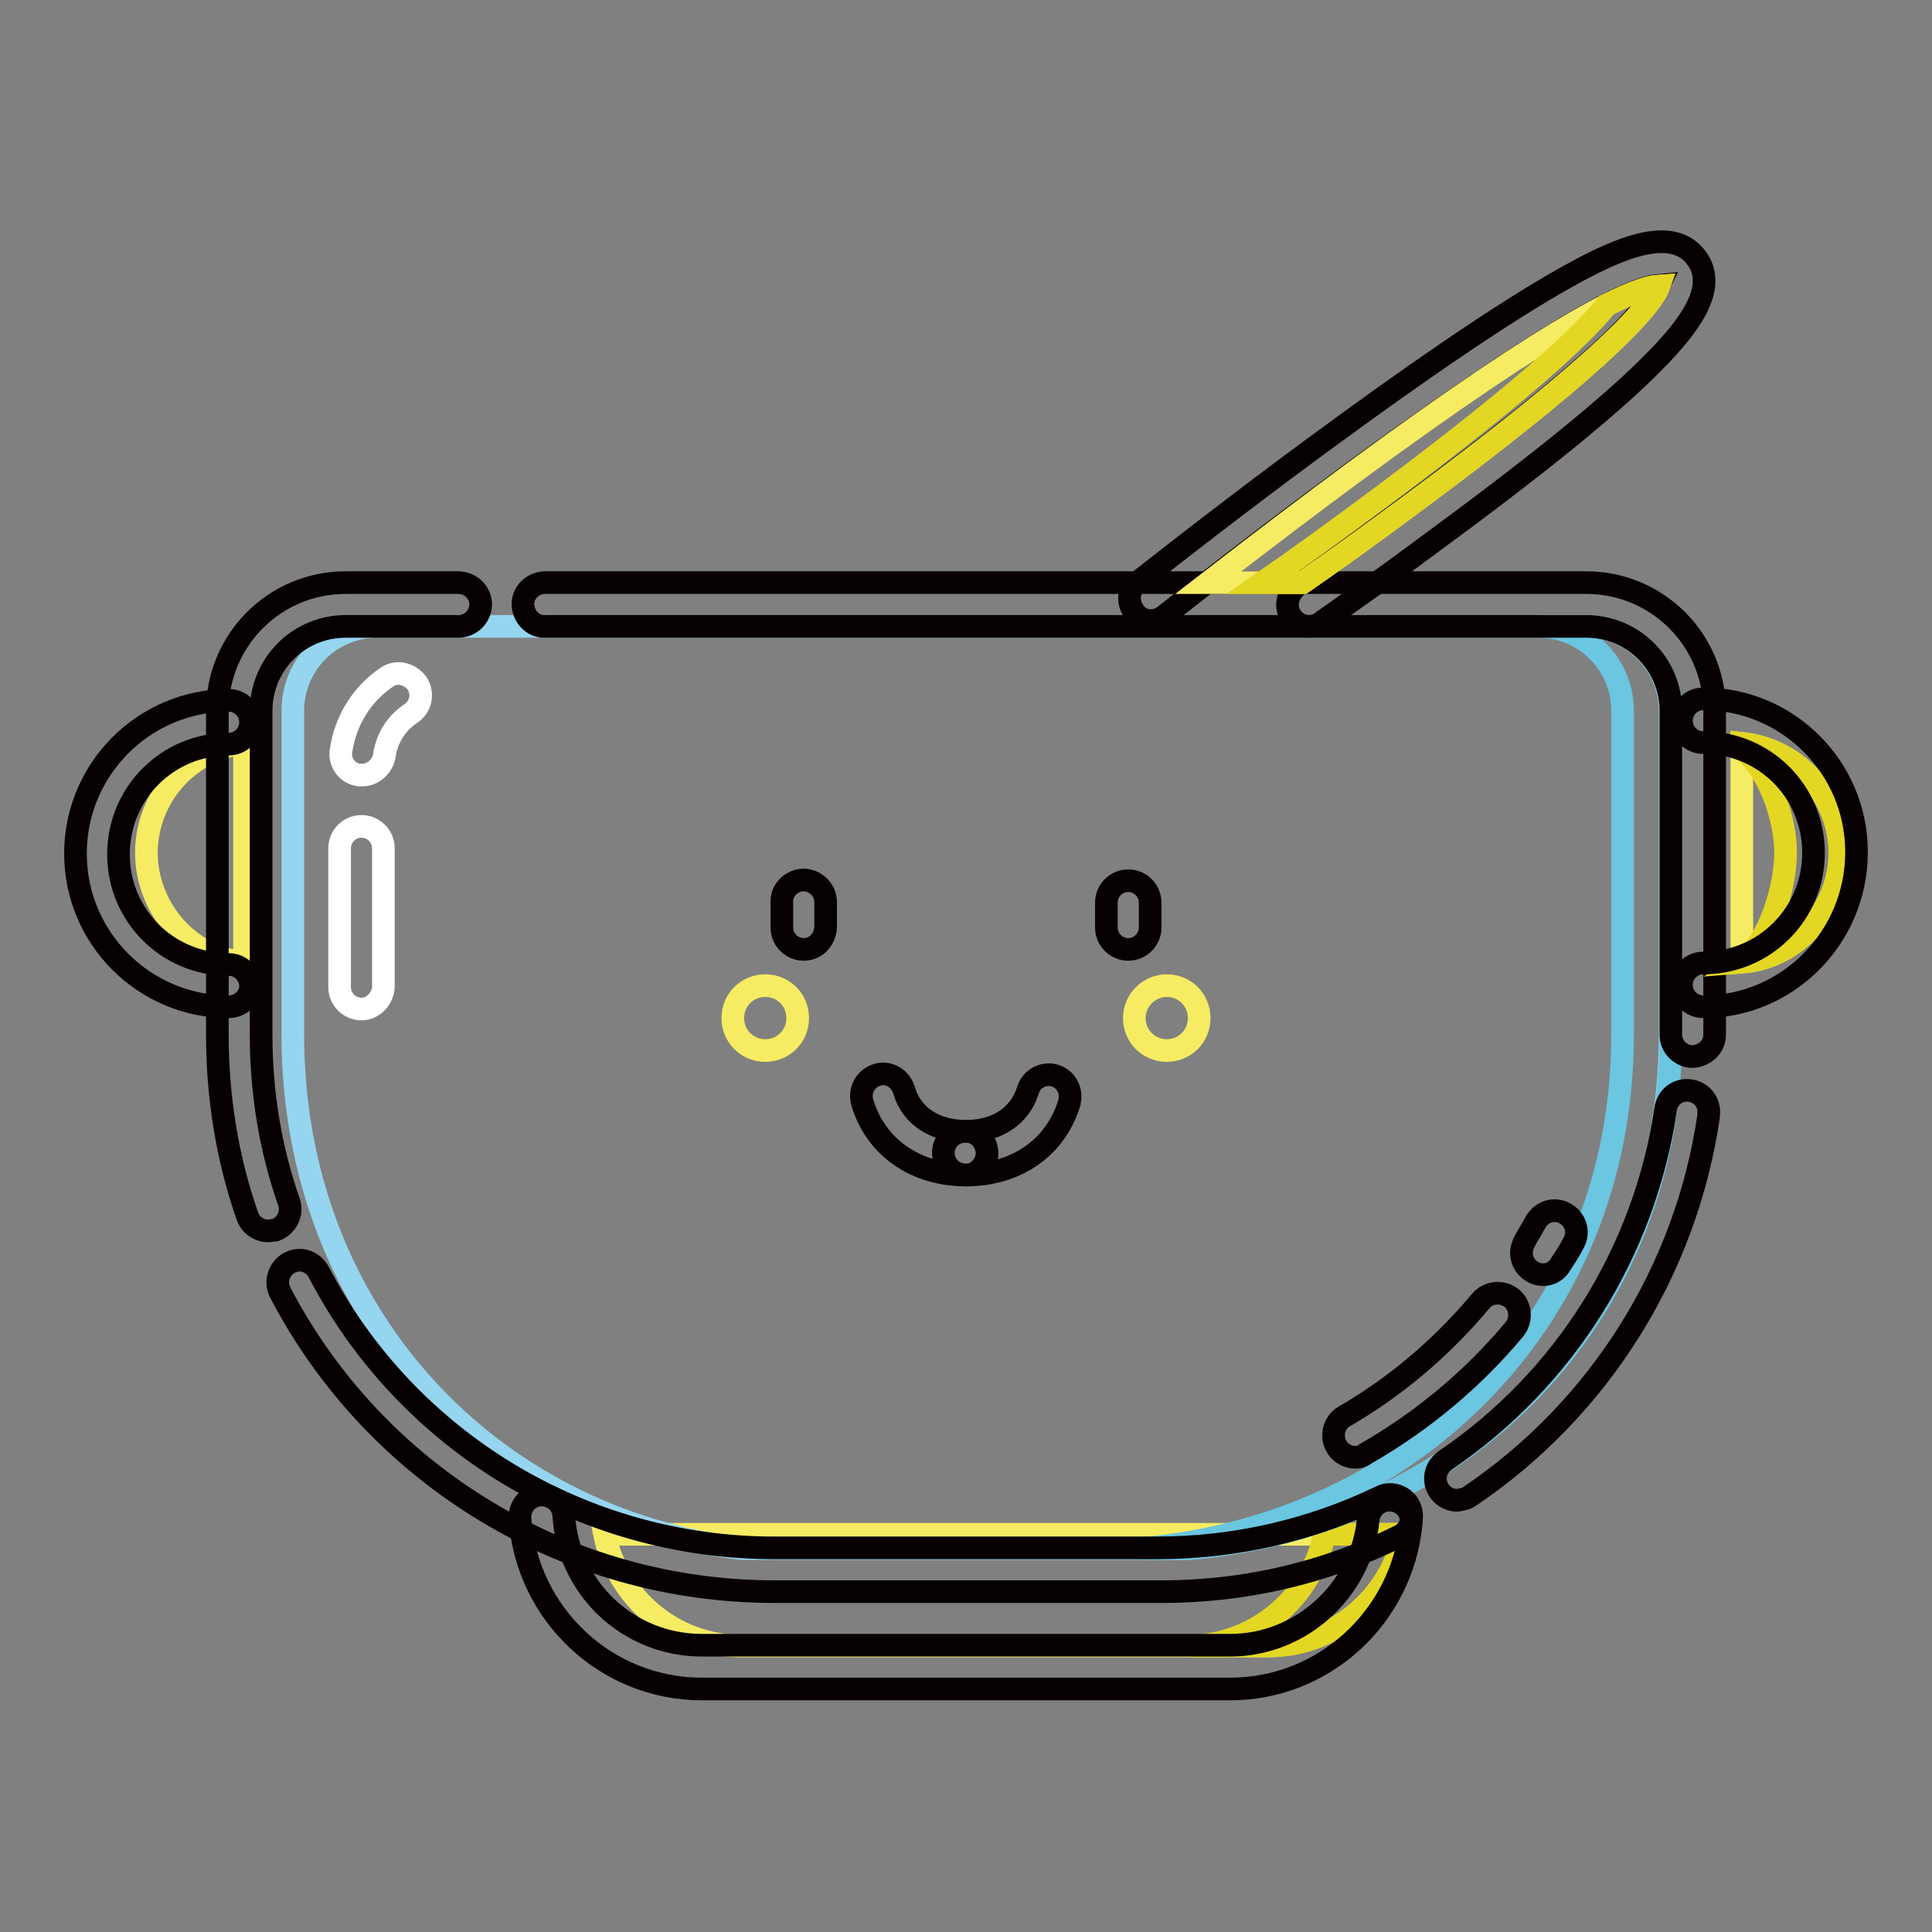 <?xml version="1.0" encoding="utf-8"?>
<!-- Svg Vector Icons : http://www.onlinewebfonts.com/icon -->
<!DOCTYPE svg PUBLIC "-//W3C//DTD SVG 1.1//EN" "http://www.w3.org/Graphics/SVG/1.1/DTD/svg11.dtd">
<svg version="1.1" xmlns="http://www.w3.org/2000/svg" xmlns:xlink="http://www.w3.org/1999/xlink" x="0px" y="0px" viewBox="0 0 256 256" enable-background="new 0 0 256 256" xml:space="preserve">
<rect x="0" y="0" width="256" height="256" fill="#808080" stroke="none"/>
<g> <path stroke-width="3" fill-opacity="0" stroke="#f6ec63"  d="M32.4,127.5c-7.6-0.6-13-7.4-13-14.5c0-7.1,5.3-13.7,13-14.5V127.5z M98.1,218.1c-8.8,0-16.3-6.4-18-14.8 H186c-1.7,8.4-9.2,14.8-18,14.8H98.1z"/> <path stroke-width="3" fill-opacity="0" stroke="#e4d723"  d="M175.5,203.3c-1.7,8.4-9.2,14.8-18,14.8H168c8.8,0,16.3-6.4,18-14.8H175.5z"/> <path stroke-width="3" fill-opacity="0" stroke="#95d5ef"  d="M98.3,205.2c-32.7-3.8-59.5-30.6-59.5-68.1V94.2c0-6.2,5-11.2,11.2-11.2h160.1c6.2,0,11.2,5,11.2,11.2v42.9 c0,37.6-27.7,64.9-63.8,68.1L98.3,205.2z"/> <path stroke-width="3" fill-opacity="0" stroke="#6ac6e1"  d="M210.2,83h-6.4c6.2,0,11.2,5,11.2,11.2v42.9c0,37.6-27.8,64.9-63.8,68.1h6.4c36-3.2,63.8-30.6,63.8-68.1 V94.2C221.4,88,216.4,83,210.2,83z"/> <path stroke-width="3" fill-opacity="0" stroke="#ffffff"  d="M48,102.7c-0.1,0-0.3,0-0.4,0c-1.6-0.2-2.7-1.7-2.4-3.3c0.6-4,2.8-7.5,6.1-9.7c1.3-0.9,3.1-0.4,4,0.9 c0.8,1.3,0.5,3-0.8,3.9c-2,1.3-3.3,3.4-3.6,5.8C50.6,101.6,49.4,102.7,48,102.7z M47.9,133.7c-1.6,0-2.9-1.3-2.9-2.9v-18.4 c0-1.6,1.3-2.9,2.9-2.9c1.6,0,2.9,1.3,2.9,2.9c0,0,0,0,0,0v18.4C50.7,132.4,49.4,133.7,47.9,133.7 C47.9,133.7,47.9,133.7,47.9,133.7z"/> <path stroke-width="3" fill-opacity="0" stroke="#070001"  d="M153.3,210.9h-50.7c-27.5,0-52.8-15.3-65.5-39.7c-0.7-1.4-0.1-3.2,1.3-3.9c1.4-0.7,3-0.2,3.8,1.2 c11.7,22.5,35,36.6,60.4,36.6h50.7c10.3,0,20.4-2.3,29.7-6.8c1.4-0.7,3.2,0,3.8,1.4c0.6,1.4,0.1,3.1-1.3,3.8 C175.5,208.5,164.5,211,153.3,210.9z M193.1,198.8c-1.6,0-2.9-1.3-2.9-2.9c0-1,0.5-1.8,1.3-2.4c15.8-10.7,26.4-27.6,29.2-46.5 c0.2-1.6,1.6-2.7,3.2-2.5c1.6,0.2,2.7,1.6,2.5,3.2c0,0.1,0,0.1,0,0.2c-3,20.5-14.5,38.8-31.7,50.4 C194.3,198.6,193.7,198.7,193.1,198.8L193.1,198.8z M224.3,140c-1.6,0-2.9-1.3-2.9-2.9V94.2c0-6.2-5-11.2-11.2-11.2H72.3 c-1.6,0.1-2.9-1.2-3-2.8c-0.1-1.6,1.2-2.9,2.8-3c0.1,0,0.1,0,0.2,0h137.9c9.4,0,17,7.6,17,17v42.9 C227.2,138.7,225.9,139.9,224.3,140z M35.5,163.1c-1.2,0-2.3-0.8-2.7-1.9c-2.7-7.7-4-15.9-4-24.1V94.2c0-9.4,7.6-17,17-17h14.9 c1.6,0,2.9,1.2,3,2.8c0,1.6-1.2,2.9-2.8,3c-0.1,0-0.1,0-0.2,0H45.8c-6.2,0-11.2,5-11.2,11.2v42.9c0,7.6,1.2,15.1,3.7,22.2 c0.5,1.5-0.3,3.1-1.8,3.7C36.2,163,35.8,163.1,35.5,163.1L35.5,163.1z"/> <path stroke-width="3" fill-opacity="0" stroke="#070001"  d="M30.3,133.4c-11.2,0-20.3-9.1-20.3-20.3c0-11.2,9.1-20.3,20.3-20.3l0,0c1.6,0,2.9,1.3,2.9,2.9 c0,1.6-1.3,2.9-2.9,2.9c-8.1,0-14.6,6.5-14.6,14.6c0,8.1,6.5,14.6,14.6,14.6c0,0,0,0,0,0c1.6,0,2.9,1.3,2.9,2.9 C33.2,132.1,31.9,133.4,30.3,133.4z"/> <path stroke-width="3" fill-opacity="0" stroke="#f6ec63"  d="M230.8,127.5c7.6-0.6,13-7.4,13-14.5c0-7.1-5.3-13.7-13-14.5V127.5z"/> <path stroke-width="3" fill-opacity="0" stroke="#e4d723"  d="M230.8,98.5v0.7c3.6,2.8,5.8,9.2,5.8,13.8s-2.2,11.8-5.8,14.5v0c7.6-0.6,13-7.4,13-14.5 C243.8,106,238.5,99.3,230.8,98.5L230.8,98.5z"/> <path stroke-width="3" fill-opacity="0" stroke="#070001"  d="M225.7,133.4c-1.6,0-2.9-1.3-2.9-2.9c0-1.6,1.3-2.9,2.9-2.9c8.1,0,14.6-6.5,14.6-14.6 c0-8.1-6.5-14.6-14.6-14.6c-1.6,0-2.9-1.3-2.9-2.9c0-1.6,1.3-2.9,2.9-2.9c11.2,0,20.3,9.1,20.3,20.3 C246,124.2,236.9,133.4,225.7,133.4z M163,223.8H93c-12.7,0-23.2-9.9-24.1-22.6c-0.1-1.6,1.1-3,2.7-3.1c1.6-0.1,3,1.1,3.1,2.7 c0.6,9.7,8.6,17.2,18.3,17.2H163c9.4,0,17.4-7.3,18.3-16.7c0.2-1.6,1.6-2.7,3.2-2.5c1.5,0.2,2.6,1.5,2.5,3 C185.8,214.3,175.4,223.8,163,223.8L163,223.8z M173.5,83c-1.6,0-2.9-1.3-2.9-2.9c0-0.9,0.5-1.8,1.2-2.4c4.5-3.1,8.7-6.2,12.8-9.2 c13.2-9.7,22.8-17.4,28.6-22.9c4.7-4.5,6.1-6.8,6.6-7.8c-1.1,0.1-3.7,0.7-9.4,3.9c-7,3.9-17.3,10.8-30.5,20.4 c-8,5.9-16.9,12.6-25.6,19.5c-1.3,1-3.1,0.8-4-0.5c-1-1.3-0.8-3.1,0.5-4c8.8-6.9,17.7-13.7,25.8-19.6 c15.3-11.2,26.4-18.5,33.8-22.3c5.1-2.6,11.4-5.1,14.4-1c3,4-1.3,9.3-5.3,13.4c-5.8,6-16.1,14.3-31.4,25.5c-4,3-8.4,6.1-12.8,9.2 C174.7,82.8,174.1,83,173.5,83z"/> <path stroke-width="3" fill-opacity="0" stroke="#f6ec63"  d="M160.1,77.2c6.7-5.2,13.7-10.5,19.8-15c26.7-19.6,36.5-24.1,39.9-24.3c-0.8,2.2-5.9,9.2-35.2,30.7 c-3.8,2.8-7.8,5.7-12,8.6H160.1z"/> <path stroke-width="3" fill-opacity="0" stroke="#e4d723"  d="M212.9,40.4c-3,3.8-11.3,11.8-33.6,28.2c-3.8,2.8-7.8,5.7-12,8.6h5.3c4.2-2.9,8.2-5.8,12-8.6 c29.3-21.5,34.4-28.5,35.2-30.7C218.5,38,216.4,38.7,212.9,40.4L212.9,40.4z"/> <path stroke-width="3" fill-opacity="0" stroke="#070001"  d="M179.6,193.1c-1.6,0-2.9-1.3-2.9-2.9c0-1,0.5-2,1.4-2.5c6.9-4,13-9.2,18.1-15.3c1-1.2,2.8-1.4,4.1-0.4 c1.2,1,1.4,2.8,0.4,4.1c-5.5,6.6-12.2,12.2-19.7,16.5C180.6,192.9,180.2,193.1,179.6,193.1z M204.5,168.9c-1.6,0-2.9-1.3-2.9-2.9 c0-0.5,0.2-1.1,0.4-1.5c0.5-0.9,1-1.7,1.5-2.6c0.8-1.4,2.5-1.9,3.9-1.1c1.4,0.8,1.9,2.5,1.1,3.9c-0.5,1-1.1,1.9-1.7,2.8 C206.4,168.3,205.5,168.9,204.5,168.9L204.5,168.9z M128,155.7c-1.6,0-2.9-1.2-3-2.8c-0.1-1.6,1.2-2.9,2.8-3c0.1,0,0.1,0,0.2,0 c4.1,0,7.1-2,8.2-5.4c0.4-1.5,2-2.4,3.5-2c1.5,0.4,2.4,2,2,3.5c0,0.1,0,0.1,0,0.1C139.9,152.1,134.6,155.7,128,155.7z"/> <path stroke-width="3" fill-opacity="0" stroke="#070001"  d="M128,155.7c-6.6,0-11.9-3.6-13.7-9.5c-0.5-1.5,0.2-3.1,1.7-3.7s3.1,0.2,3.7,1.7c0,0.1,0.1,0.2,0.1,0.3 c1,3.4,4.1,5.4,8.2,5.4c1.6,0,2.8,1.4,2.8,3C130.7,154.4,129.5,155.7,128,155.7L128,155.7z"/> <path stroke-width="3" fill-opacity="0" stroke="#f6ec63"  d="M97.1,134.9c0,2.4,1.9,4.3,4.3,4.3c2.4,0,4.3-1.9,4.3-4.3c0-2.4-1.9-4.3-4.3-4.3 C99,130.6,97.1,132.5,97.1,134.9L97.1,134.9z"/> <path stroke-width="3" fill-opacity="0" stroke="#f6ec63"  d="M150.3,134.9c0,2.4,1.9,4.3,4.3,4.3c2.4,0,4.3-1.9,4.3-4.3c0,0,0,0,0,0c0-2.4-1.9-4.3-4.3-4.3 C152.3,130.6,150.3,132.5,150.3,134.9C150.3,134.9,150.3,134.9,150.3,134.9z"/> <path stroke-width="3" fill-opacity="0" stroke="#070001"  d="M106.5,125.8c-1.6,0-2.9-1.3-2.9-2.9v-3.3c-0.1-1.6,1.2-2.9,2.8-3c1.6,0,2.9,1.2,3,2.8c0,0.1,0,0.1,0,0.2 v3.3C109.3,124.5,108.1,125.8,106.5,125.8L106.5,125.8z M149.5,125.8c-1.6,0-2.9-1.3-2.9-2.9v-3.3c0-1.6,1.3-2.9,2.9-2.9 s2.9,1.3,2.9,2.9v3.3C152.4,124.5,151.1,125.8,149.5,125.8L149.5,125.8z"/></g>
</svg>